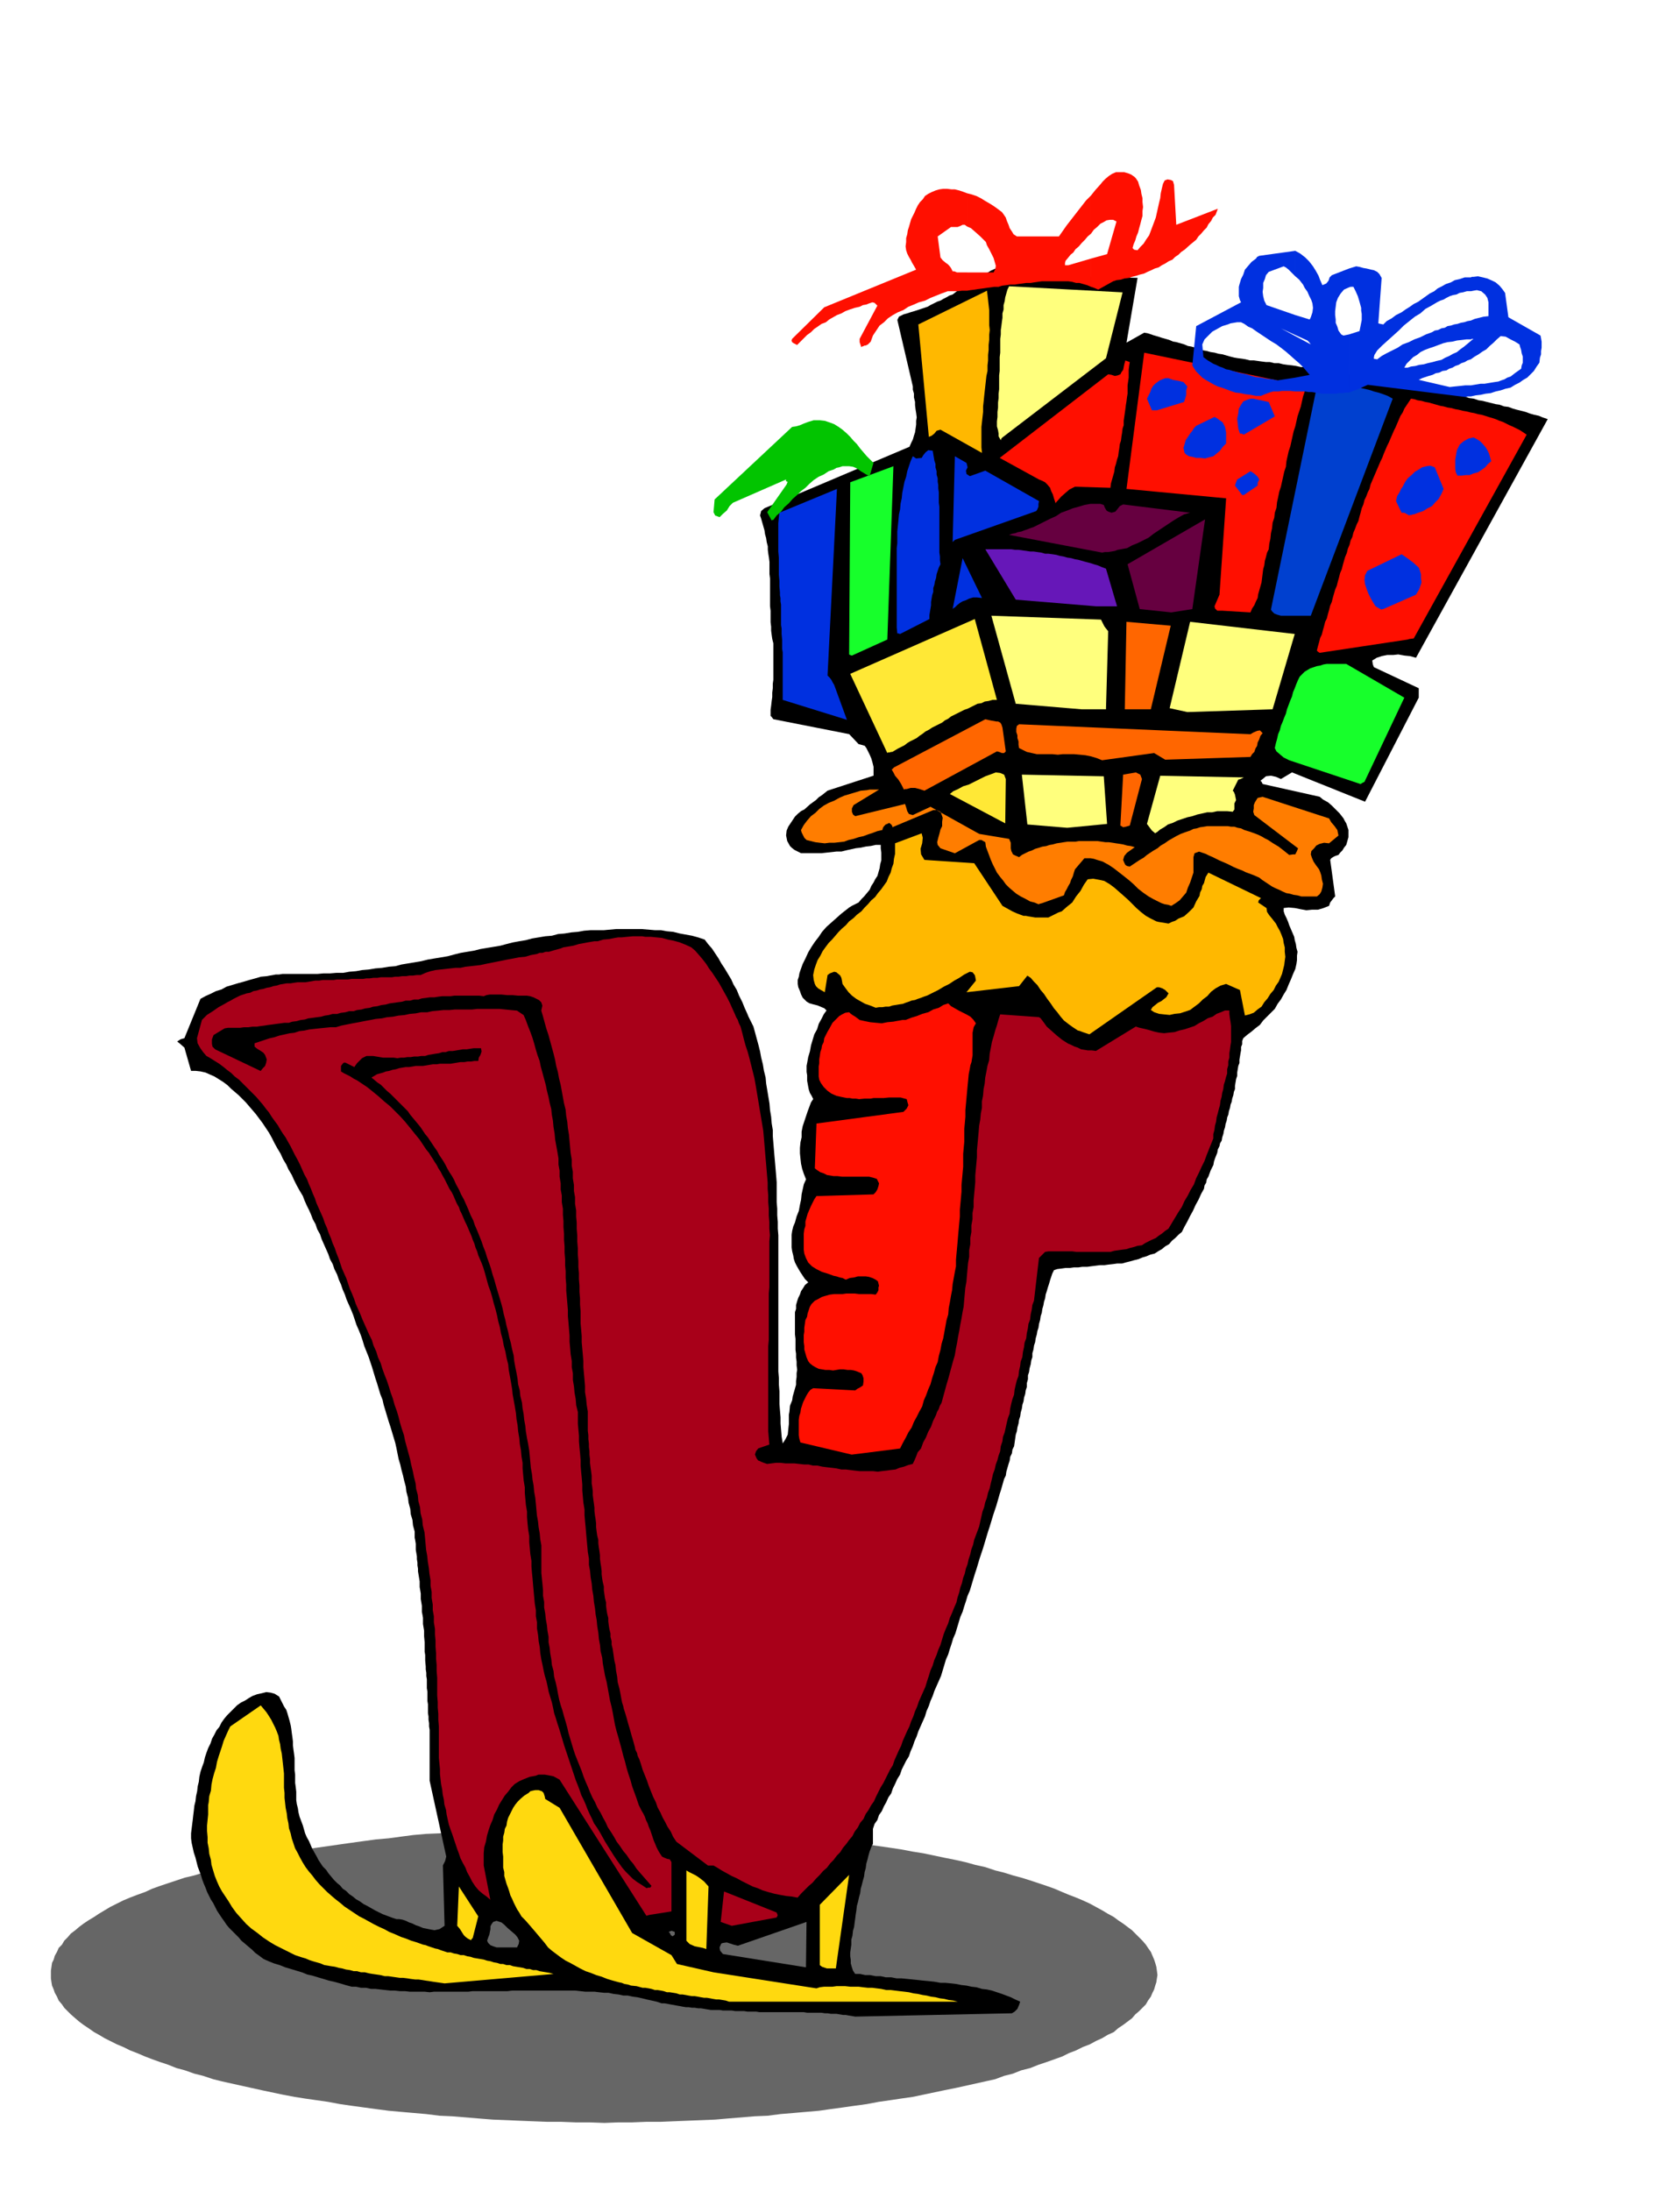 <svg xmlns="http://www.w3.org/2000/svg" width="490.455" height="639.366" fill-rule="evenodd" stroke-linecap="round" preserveAspectRatio="none" viewBox="0 0 3035 3957"><style>.brush1{fill:#666}.pen1{stroke:none}.brush2{fill:#000}.brush3{fill:#ffd90f}.brush4{fill:#a80019}.brush5{fill:#ff0f00}.brush6{fill:#ffb800}.brush8{fill:#ffff7d}.brush9{fill:#f60}.brush10{fill:#ffe836}.brush11{fill:#17ff2b}.brush12{fill:#0030e0}.brush14{fill:#660040}</style><path d="M1092 3300h75l26 1h24l25 1 25 1 25 2h23l24 2 24 1 24 3 23 1 24 2 23 3 23 3 21 2 22 3 21 3 22 3 21 3 21 3 20 3 21 4 19 3 19 4 19 4 20 4 18 4 18 5 18 4 18 6 16 4 16 5 15 4 16 5 15 5 15 5 14 5 14 6 12 5 13 5 12 5 13 6 11 6 11 6 10 6 11 6 8 6 9 6 8 6 8 6 6 6 7 7 6 6 6 7 4 6 5 7 3 7 3 7 2 6 2 7 1 7 1 8-1 6-1 7-2 6-2 7-3 6-3 7-5 7-4 7-6 6-6 6-7 6-6 7-8 6-8 6-9 6-8 7-11 5-10 6-11 5-11 6-13 5-12 6-13 5-12 6-14 5-14 5-15 5-15 6-16 4-15 6-16 4-16 6-18 4-18 4-18 4-18 4-20 4-19 4-19 4-19 4-21 3-20 3-21 3-21 4-22 3-21 3-22 3-21 3-23 2-23 2-24 2-23 3-24 1-24 2-24 2-23 2-25 1-25 1-25 1-24 1h-26l-25 1h-25l-25 1-27-1h-25l-26-1h-25l-26-1-25-1-24-1-24-1-25-2-24-2-24-2-23-1-24-3-23-2-23-2-22-2-23-3-22-3-22-3-21-3-21-4-21-3-21-3-19-3-21-4-19-4-19-4-18-4-18-4-18-4-18-4-16-4-18-6-16-4-17-6-15-4-15-6-15-5-14-5-13-5-14-6-13-5-12-6-12-5-12-6-10-5-10-6-9-5-10-7-9-6-8-6-7-6-8-7-6-6-6-6-4-6-6-7-3-7-4-7-2-6-3-7-1-6-1-7v-14l1-7 1-7 3-6 2-7 4-7 3-7 6-6 4-7 6-6 6-7 8-6 7-6 8-6 9-6 10-6 9-6 10-6 10-6 12-6 12-6 12-5 13-5 14-5 13-6 14-5 15-5 15-5 15-5 17-4 16-5 18-4 16-6 18-4 18-5 18-4 18-4 19-4 19-4 21-3 19-4 21-3 21-3 21-3 21-3 22-3 22-3 23-2 22-3 23-3 23-2 24-1 23-3 24-1 24-2h25l24-2 24-1 25-1h26l25-1h78z" class="pen1 brush1"/><path d="m1545 3642 283-6 5-3 5-5 3-7 2-6-9-4-8-4-8-3-8-3-9-3-9-3-9-2-9-1-10-3-9-1-9-2-9-1-10-2-9-1-10-1h-9l-11-2-9-1-11-1-9-1-10-1-10-1-10-1h-9l-10-2h-10l-9-2h-9l-10-2h-9l-9-2h-9l-4-6-2-6-2-7v-6l-1-7v-7l1-7 1-7v-9l2-7 1-9 2-7 1-8 1-7 1-8 1-6 1-9 2-7 2-9 2-7 1-8 2-7 2-8 2-7 1-8 2-7 1-8 2-7 2-8 2-7 3-8 3-6v-27l3-9 5-7 3-9 5-7 4-9 4-7 4-9 5-7 3-9 4-8 4-9 5-8 3-9 4-8 4-8 5-8 3-9 4-9 3-9 4-9 3-9 4-9 4-9 4-9 3-10 4-9 3-9 4-9 3-9 4-9 4-9 4-9 3-10 3-10 3-10 4-9 3-10 3-9 3-10 4-9 3-10 3-10 3-10 4-9 3-10 3-9 3-10 4-9 3-10 3-10 3-10 3-9 3-10 3-10 3-9 3-9 3-10 3-10 3-10 3-9 3-10 3-10 3-9 3-9 2-7 2-7 2-7 2-6 2-7 2-7 2-7 3-6 1-7 2-7 2-7 2-6 1-7 3-6 1-7 3-6 1-7 1-7 1-7 2-6 1-7 2-7 1-7 2-6 1-7 2-7 1-7 2-6 1-7 2-6 1-7 2-6v-7l2-7v-7l2-6 1-7 2-7 1-7 2-6v-7l2-7 1-7 2-6 1-7 2-7 1-6 2-6 1-7 2-7 1-7 2-6 1-7 2-7 1-6 2-6 1-7 2-6 2-7 2-6 2-7 2-6 2-6 3-6 6-2 8-1 7-1h8l7-1h8l7-1h9l7-1 8-1 8-1h8l7-1 9-1 7-1h9l7-2 8-2 7-2 8-2 7-3 7-2 7-3 8-2 6-4 7-4 6-5 7-4 5-6 6-5 6-6 6-5 5-10 5-9 5-10 5-9 5-11 5-9 5-11 5-9 1-6 3-5 1-6 3-5 4-11 5-10 1-6 2-6 2-5 2-5 1-6 3-6 1-5 3-5 1-6 2-6 1-6 2-6 1-6 2-6 1-6 2-5 1-6 2-6 1-6 2-5 1-6 2-6 1-6 2-5v-6l1-6 1-6 2-6v-6l1-6 1-6 2-5v-6l1-6 1-6 1-5v-6l2-5v-6l2-5 7-6 8-6 7-6 8-6 6-8 7-7 7-7 7-7 5-9 6-8 5-9 5-8 4-10 4-9 4-10 4-9 2-9 1-7v-8l1-7-2-7-1-7-2-7-1-6-3-7-3-7-3-7-2-6-3-7-3-6-2-6v-6l9-1 11 1 10 2 11 2 10-1h11l10-3 10-4 2-6 3-4 3-4 3-3-9-66 2-3 3-2 4-2 6-2 3-4 4-4 3-5 4-5 2-7 2-7v-13l-2-6-2-6-3-5-2-4-7-9-6-6-8-8-7-6-9-5-6-5-103-23-2-4-1-1-1-1 4-3 6-5 9-1 9 2 9 4 20-12 132 53 97-188v-17l-81-38-2-5-1-7 8-5 9-3 10-2h11l9-1 11 2 10 1 11 3 238-431-9-3-7-3-9-2-7-2-8-3-8-2-8-2-7-2-8-3-8-1-8-3-7-1-8-2-8-2-8-2-7-1-9-3-8-1-8-3-8-1-8-2-8-2-8-2-7-1-9-2-8-1-8-2-8-1-8-2-8-1-8-2-7-1-9-2-8-1-8-2-8-1-9-2-7-1-9-2-7-1-9-2-8-1-8-2-7-1-9-2-8-1-8-2h-7l-9-2-8-1-8-2h-8l-8-2-8-1-8-2h-7l-9-2-7-1-9-1-7-1-8-2h-8l-8-2h-7l-8-1-7-1-7-1h-7l-8-2-6-1-8-1-6-1-8-2-7-2-7-2-7-1-7-2-7-1-7-2-6-1-8-3-7-2-7-2-6-1-7-3-7-2-7-2-6-1-7-3-7-2-7-2-6-2-7-2-6-2-6-2-6-1-32 18 20-117-238-5-4-2-3-3-4-5-5-3-11 5-10 6-11 6-9 6-10 6-10 6-10 6-9 7-6 2-5 3-6 3-5 3-6 2-6 3-6 3-5 3-6 2-6 2-6 2-6 2-7 2-6 2-7 2-6 3-2 1-3 6 28 120v6l2 7v7l2 8v6l1 8 1 6 1 8-1 6v7l-1 7-1 7-2 6-2 7-3 6-3 7-262 111-6 5-2 8 2 6 2 7 2 7 2 7 1 7 2 7 1 7 2 8v6l1 8 1 6 1 8v22l1 8v50l1 8v21l1 8v7l1 8 1 7 2 8v66l-1 7v8l-1 8v8l-1 7-1 9-1 7v11l1 1 1 1 3 4 137 27 17 18 4 1 7 2 3 4 3 6 3 6 3 7 2 7 2 8v16l-83 27-5 4-5 4-6 4-5 5-11 8-10 9-6 3-6 5-5 5-4 6-4 6-4 6-3 7-1 9 2 10 5 9 3 3 5 4 6 3 6 3h37l9-1 9-1 9-1h9l8-2 9-2 9-2 9-1 9-2 9-1 9-2h9v6l1 8v14l-2 7-1 7-2 7-2 7-4 6-3 6-4 6-3 7-5 6-5 6-5 5-5 6-6 3-6 3-5 3-5 4-9 7-9 8-9 8-9 8-8 9-6 9-7 9-6 9-6 10-5 11-5 10-4 11-2 6-1 6-2 6v7l1 6 3 7 2 6 3 6 3 3 4 4 5 3 7 2 8 2 7 3 5 2 4 4-5 7-4 8-5 9-3 10-5 9-3 10-3 10-2 11-3 10-2 11-1 5v11l1 6v10l2 11 1 5 2 6 3 5 3 6-4 6-3 8-3 8-3 9-3 9-3 9-2 10v10l-2 9-1 10v10l1 10 1 9 2 9 3 9 4 10-4 9-2 9-2 9-1 10-2 9-2 11-4 10-3 11-3 7-2 8-1 7v23l1 7 2 8 1 6 2 6 3 6 4 7 3 5 4 6 4 6 6 6-6 5-3 5-4 6-2 6-3 6-2 6-2 7v7l-2 6v40l1 8v20l1 7v7l1 7v7l1 8-1 6v7l-1 7v7l-2 7-2 7-2 7-1 7-4 10-1 11-1 5v17l-1 9-1 10-4 8-5 8-2-12-1-12-1-12v-11l-1-12-1-12v-23l-1-12v-12l-1-12v-246l-1-12v-12l-1-12v-12l-1-12v-36l-1-12-1-12-1-12-1-11-1-12-1-12-1-12v-11l-2-12-1-12-2-12-1-12-2-12-2-12-2-12-1-11-3-12-2-12-3-12-2-11-3-12-3-11-3-11-3-11-3-6-3-6-3-6-2-5-5-11-4-10-3-6-3-6-2-5-2-5-6-10-4-9-6-10-6-10-6-9-5-9-6-9-6-9-7-8-6-8-12-4-11-3-11-2-11-2-12-3-11-1-11-2h-11l-12-1-12-1h-46l-11 1-11 1h-24l-12 1-11 2-12 1-12 2-12 1-11 3-12 1-12 2-12 2-11 3-12 2-11 2-12 3-11 3-12 2-12 2-12 2-12 3-12 2-12 2-12 3-11 3-12 2-12 2-12 2-12 3-12 2-12 2-12 2-11 3-12 1-12 2-12 1-12 2-12 1-11 2-12 1-11 2h-12l-12 1h-12l-11 1h-63l-6 1h-6l-5 1-6 1-5 1-11 1-10 3-11 3-10 3-11 3-10 3-10 3-9 5-10 3-10 5-9 4-9 5-29 71-7 2-6 4 5 4 8 7 12 42h8l9 1 9 2 9 4 7 3 8 5 8 5 8 6 6 6 7 6 7 6 7 7 6 6 6 7 6 7 6 7 6 8 6 8 6 9 6 9 5 9 5 10 5 9 6 10 4 9 6 10 4 9 6 10 4 9 5 10 5 9 6 10 3 8 4 9 4 8 4 9 3 8 5 9 3 9 5 9 3 9 4 9 4 9 4 9 3 9 5 9 3 9 5 10 3 9 4 9 3 9 4 9 3 9 4 9 4 9 4 10 3 9 3 9 4 9 4 10 3 9 3 10 4 10 4 10 3 9 3 9 3 10 3 10 3 9 3 10 3 10 4 10 2 9 3 10 3 10 3 10 3 9 3 10 3 10 3 10 2 9 2 10 2 10 3 10 2 9 3 11 2 9 3 11 1 9 3 11 1 9 3 11 1 10 3 10 1 10 3 11v11l1 5 1 6v11l1 6 1 6v5l1 6v5l1 6v5l1 6 1 6 1 6v10l1 6 1 6v10l1 6 1 6v11l1 5 1 6v11l1 6 1 6v10l1 11v17l1 6v10l1 11v5l1 6v6l1 6v16l1 6v17l1 6v16l1 6v6l1 6v6l1 6v92l30 137-2 8-4 8 3 109-9 6-9 2-6-1-5-1-5-1-5-1-7-3-6-2-6-3-6-2-6-3-6-2-6-1h-5l-9-3-8-3-8-3-6-3-8-4-7-4-7-4-6-3-7-5-7-4-6-5-6-4-6-6-6-4-5-6-5-4-6-6-5-6-5-6-4-6-6-6-4-6-4-6-3-6-4-7-4-7-3-7-3-7-4-7-3-7-2-7-2-7-3-8-3-8-2-8-1-7-2-8-1-7v-15l-1-9-1-7v-15l-1-8v-22l-1-8-1-7-1-8v-7l-1-8-1-7-1-8-1-6-2-8-2-7-2-7-2-6-4-6-3-6-3-6-3-6-8-5-7-2-8-1-8 2-9 2-8 3-7 4-6 4-8 4-7 5-6 6-6 6-6 6-5 6-5 7-4 8-5 6-4 8-4 7-3 9-4 8-3 8-3 9-2 9-3 8-3 9-2 9-1 9-2 8-1 9-2 9-1 9-2 8-1 9-1 8-1 9-1 8-1 8-1 8v9l1 8 2 9 2 9 3 9 2 8 2 8 3 8 3 8 2 7 3 8 3 7 3 8 3 6 4 8 4 6 4 8 3 6 4 6 4 6 5 7 4 6 5 6 6 6 6 6 5 5 5 6 6 5 7 6 6 5 6 6 7 5 8 6 9 4 10 4 10 3 10 4 10 3 10 3 10 3 10 4 9 2 10 3 10 3 10 3 9 2 11 3 10 3 11 3h8l9 2h9l9 2h8l9 1 9 1 9 1h8l9 1h9l9 1h27l9 1 8-1h62l8-1h63l8-1h114l9 1 9 1h17l8 1 9 1h8l9 2 9 1 9 2h8l9 2 8 1 9 2 8 2 9 2 9 2 9 3h5l6 1 5 1 6 1 5 1 6 1 5 1 6 1h5l6 1h5l6 1h5l6 1 6 1 6 1h16l6 1h16l6 1h16l6 1h16l6 1h80l6 1h26l6 1h5l6 1h10l6 1 6 1h5l5 1 6 1 6 1z" class="pen1 brush2"/><path d="M1317 3615h413l-8-2-8-1-8-2-8-1-8-2-8-1-8-2-7-1-9-2-8-1-8-2-8-1-9-1-8-1-8-1h-8l-9-2-8-1-8-1h-8l-9-1-8-1h-15l-9-1h-16l-7 1h-15l-8 1-6 2-186-29-66-15-10-16-71-40-131-226-26-16-1-5-2-6-3-3-6-2h-6l-5 1-4 1-3 3-8 5-7 6-5 5-4 5-4 6-3 6-3 6-3 6-2 7-1 7-3 6-1 7-2 7v7l-1 7v14l1 8v20l2 8v7l2 7 2 7 3 8 2 6 2 7 3 6 3 7 3 6 3 6 4 6 4 7 7 7 7 8 6 7 6 7 5 6 6 7 5 6 6 8 7 6 8 6 8 6 9 6 8 4 9 5 9 5 10 5 9 3 10 4 10 3 10 4 10 3 11 3 5 1 5 2 6 1 6 2 10 1 11 3h5l6 1 5 1 6 2h5l6 1 5 1 6 2h5l6 1 6 1 6 2h5l6 1 5 1 6 1h5l6 1 5 1 6 1h5l6 1 5 1 6 1h5l6 1 6 1 6 2zm-514-33 197-17-7-2-6-1-6-1-6-1-6-2h-6l-6-2h-6l-6-2-6-1-6-1-6-1-6-2h-6l-6-2h-5l-6-2-6-1-6-2-6-1-6-2-6-1-6-1-6-1-6-2-6-1-6-2h-6l-6-2-6-1-6-2h-6l-6-2-6-2-5-2-5-1-6-2-6-2-5-2-5-1-11-4-10-3-10-4-9-3-11-5-10-4-9-5-9-4-10-5-9-5-9-5-8-4-9-6-9-6-9-6-7-6-9-7-7-6-8-7-6-6-8-8-7-8-6-8-6-7-6-8-5-8-5-9-4-8-5-9-3-9-3-9-2-9-3-9-1-9-2-9-1-9-2-10-1-9-1-9v-9l-1-9v-26l-1-9-1-9-1-9-1-9-2-9-1-8-2-8-1-7-3-8-3-7-4-8-3-6-5-8-4-6-5-6-5-6-55 38-4 8-4 9-4 9-3 10-3 9-3 9-3 10-2 11-3 9-3 11-2 10-1 11-3 10-1 11-1 5v17l-1 10-1 10v10l1 11v10l2 10 1 10 3 11 1 9 3 10 3 10 4 10 4 9 5 9 6 9 6 9 6 10 8 11 9 10 9 10 9 8 11 8 5 4 5 4 6 4 6 4 5 3 5 3 6 3 6 3 6 3 6 3 6 3 6 3 6 2 6 2 7 2 7 3 6 2 7 2 7 2 7 3 6 1 6 1 7 1 7 2 6 1 7 2 7 1 7 2h6l7 2h7l8 2 6 1 7 1 7 1 8 2h6l7 1 7 1 7 1h6l8 1 6 1 8 1h6l7 1 6 1 7 1 6 1 7 1 7 1 7 1z" class="pen1 brush3"/><path d="m1510 3555 24-169-53 54v109l4 3 9 3h16z" class="pen1 brush3"/><path d="m1456 3553 1-82-124 43-8-2-6-2-6-2-7 1-3 1-3 7 1 6 5 6 150 24z" class="pen1 brush1"/><path d="m1276 3520 4-113-8-9-9-7-6-4-6-3-6-3-5-3v127l6 6 9 4 5 1 5 1 5 1 6 2z" class="pen1 brush3"/><path d="M897 3517h37l3-6 1-6-3-6-4-5-7-6-7-6-6-6-5-4-6-2-3-1-6 2-3 4-2 4v5l-1 5-1 5-2 5-2 6 2 4 4 4 5 2 6 2z" class="pen1 brush1"/><path d="m854 3500 10-39-35-54-3 71 5 6 5 8 2 3 3 3 4 3 6 3 1-2 2-2z" class="pen1 brush3"/><path d="M1219 3494v-5l-6-2-5 2 2 2 2 4 3 2 4-3z" class="pen1 brush1"/><path d="m1322 3478 81-15 2-4-2-5-95-38-6 55 20 7z" class="pen1 brush4"/><path d="m1175 3458 38-6v-89l-3-5-5-1-5-2-4-2-4-6-3-5-3-6-2-5-3-7-2-6-2-6-2-6-3-7-2-6-3-6-2-6-3-6-3-5-3-6-2-4-4-12-4-11-4-11-3-11-4-12-3-10-3-12-3-10-3-12-3-11-3-11-3-10-3-12-2-11-2-11-2-10-3-12-2-11-2-11-2-11-3-12-2-11-2-11-1-10-3-12-1-11-2-11-1-11-2-12-1-11-2-11-1-10-2-12-1-11-2-11-1-11-2-12-1-11-2-11v-11l-2-12-1-11-1-11-1-11-1-12-1-10-1-12v-10l-2-12-1-11-1-11v-11l-1-12-1-10-1-12v-10l-1-12-1-10-1-12v-10l-1-11-1-11v-21l-3-12-1-12-2-11-1-11-2-12v-12l-2-11v-11l-2-12-1-12-1-11v-11l-1-12-1-12-1-11v-11l-1-12-1-12-1-11v-11l-1-12v-12l-1-11v-11l-1-12v-11l-1-12v-11l-1-12v-11l-1-11v-11l-2-12v-12l-2-11v-11l-2-12v-11l-2-11v-11l-2-12-2-11-2-11-1-11-2-12-1-11-2-11-1-10-3-12-2-10-3-12-2-10-3-11-3-11-3-11-2-10-4-11-3-10-3-11-3-10-4-11-4-10-4-11-4-9-9-6-3-2-11-1-10-1-10-1h-41l-9 1h-31l-10 1h-11l-9 1-11 1-9 2h-11l-10 2-11 1-9 2-11 1-10 2-11 1-9 2-11 1-10 2-11 2-10 2-11 2-10 2-10 2-10 3h-10l-10 1-10 1-9 1-9 1-9 2-9 1-9 3-9 1-9 2-9 2-9 3-9 2-9 3-9 3-9 3v6l5 4 5 3 6 4 3 4 3 8-1 6-2 6-4 4-4 5-82-39-5-5-1-5v-8l3-8 20-12 6-1h22l7-1h8l7-1h8l6-1 8-1 6-1 8-1 7-1 8-1 7-1h8l6-2 8-1 7-2 8-1 6-2 8-1 7-1 8-1 7-2 7-1 7-2h8l7-2 8-1 7-2h8l6-2 8-1 7-2 8-1 6-2 8-1 7-2 8-1 7-2 7-1 7-1 8-1 7-2h8l7-2h8l6-2 8-1 7-1h8l6-1 8-1h15l7-1h45l8 1 5-2 6-1h21l10 1h10l10 1h16l6 1 6 2 6 3 4 2 4 4 2 6-2 9 3 10 3 11 3 11 4 12 3 11 3 11 3 11 3 12 2 11 3 11 2 11 3 12 2 11 2 11 2 11 3 12 1 11 2 11 1 11 2 12 1 11 1 11 1 11 2 12v11l2 11v12l2 12v11l2 11v12l2 12v11l1 11v11l1 12v11l1 12v11l1 12v11l1 11v11l1 12v11l1 12v11l1 12v22l1 11 1 12v11l1 11 1 11 1 12v11l1 11 1 11 1 12v11l2 12 1 11 2 12v35l1 8v7l1 8v6l1 8v6l1 8v7l1 8 1 7 1 8v14l1 6 1 8v7l1 8 1 7 1 8v6l1 8 1 6 1 8v7l1 8 1 7 2 8v6l1 8 1 6 1 8v6l1 8 1 6 1 8v6l1 8 1 6 2 8v7l1 7 1 7 2 8v6l1 8 1 6 2 8v6l1 8 1 6 2 8v6l2 8v6l2 8 1 7 1 7 1 7 2 8 1 10 2 11 1 10 3 11 2 10 2 11 1 5 2 6 1 5 2 6 3 10 3 11 3 10 3 11 3 10 3 11 1 5 3 6 1 5 3 6 3 9 3 10 4 10 4 10 3 9 4 10 4 10 5 10 3 9 5 9 4 9 5 9 4 8 6 9 4 9 6 9 57 43h10l7 4 8 5 9 5 9 5 9 4 9 5 10 5 10 5 9 3 9 4 10 3 11 3 10 2 11 2 10 1 11 2 6-7 7-7 7-7 7-6 6-7 7-7 6-7 7-6 6-8 6-6 6-8 6-6 5-8 6-7 5-7 6-7 4-8 6-8 4-8 6-7 4-9 5-7 5-9 5-7 4-9 4-8 4-8 5-8 4-8 4-8 4-8 5-8 3-9 4-9 4-9 4-8 3-9 4-9 4-9 4-8 3-9 4-9 3-9 4-9 3-9 4-9 4-9 4-9 3-10 3-9 3-10 4-9 3-10 4-9 3-9 4-9 3-10 3-10 4-10 4-9 3-10 4-9 4-10 4-9 2-9 3-9 2-9 3-8 2-9 3-8 2-9 3-8 2-9 3-9 2-9 3-8 2-9 3-8 3-8 3-8 2-9 2-9 2-9 3-8 2-9 3-8 2-9 3-8 2-9 2-8 2-9 3-8 2-9 3-8 2-8 3-8 1-9 3-9 1-8 3-8 2-9 2-9 2-8 3-8 1-9 2-9 2-8 3-8 1-9 2-9 2-8 3-8 1-9 2-9 1-8 3-8 1-9 2-9 1-8 3-8 1-9 2-9 1-8 3-8 1-9 2-9 1-8 3-8 9-77 5-5 6-6 6-1h43l8 1h61l7-2 7-1 7-1 8-1 6-2 8-2 6-2 8-1 6-4 6-3 6-3 7-3 5-4 6-4 6-5 6-4 6-10 6-10 6-10 6-9 5-11 6-10 5-10 6-10 4-11 5-10 5-11 5-10 4-11 4-10 4-10 4-10v-8l2-7 1-8 2-7 1-8 2-7 2-8 2-7 1-8 2-7 1-7 2-7 1-8 2-6 2-8 2-6v-8l2-7v-7l2-7v-8l1-6 1-8 1-6v-29l-1-8-1-6-1-8v-6h-8l-7 3-8 3-7 5-9 3-8 5-8 4-8 5-9 3-9 3-9 2-9 3-10 1-9 1-9-1-9-2-10-3-8-2-9-2-6-2-72 44-8-1h-7l-6-1-6-1-6-3-6-2-6-3-5-2-11-7-10-8-9-8-9-8-5-7-3-4-3-4-3-2-70-5-3 9-3 11-3 9-3 11-3 10-2 11-2 10-1 12-3 10-2 11-2 10-1 11-2 10-1 12-2 10v12l-2 10-1 11-2 11-1 12-1 11-1 11-1 11v12l-1 11-1 11-1 11v12l-1 11-1 11-1 11v12l-2 11v11l-2 11v12l-2 11v11l-2 11v12l-2 11-1 11-1 11-1 12-2 11-1 11-1 11-1 12-2 10-2 12-2 10-2 12-2 10-2 12-2 10-2 12-3 10-3 11-3 11-3 11-3 10-3 11-3 11-3 11-3 5-2 6-3 5-2 6-5 10-4 11-5 9-4 10-5 9-4 11-6 7-3 8-3 7-3 6-8 2-8 3-8 2-7 3-9 1-7 1-9 1-7 1-9-1h-24l-9-1-8-1-8-1h-8l-9-2-8-1-9-1-8-1-9-2h-8l-8-2h-8l-9-1-9-1h-16l-9-1h-8l-8 1-8 1-6-2-5-2-4-2h-1l-3-4-3-7 2-6 4-5 20-7-1-12-1-12v-154l1-11v-84l1-11v-83l1-11-1-12v-12l-1-12v-12l-1-12v-12l-1-12v-11l-1-12-1-12-1-12-1-11-1-12-1-12-1-12-1-11-2-12-2-12-2-12-2-12-2-12-2-12-2-12-2-11-3-12-3-12-3-12-3-11-4-12-3-11-3-12-3-11-3-6-2-6-3-5-2-5-5-11-4-9-5-10-5-9-5-9-5-9-6-9-6-9-6-8-5-8-7-9-6-7-7-8-7-6-11-5-10-4-11-3-10-2-11-3-10-1-10-1h-10l-6-1h-16l-11 1-10 1h-6l-6 1-5 1-5 1-11 1-10 3h-6l-6 1-6 1-5 1-11 2-10 3-6 1-6 1-6 1-5 2-11 3-10 3h-6l-6 2h-5l-5 2-11 2-10 3-11 1-10 2-11 2-10 2-10 2-10 2-10 2-9 2-9 1-9 1-9 1-9 2h-9l-9 1-9 1-9 1-9 1-9 2-9 3-9 4h-7l-7 1h-6l-6 1h-7l-7 1h-6l-6 1h-20l-6 1h-7l-7 1h-6l-6 1h-21l-6 1h-20l-6 1h-20l-6 1h-7l-6 1-6 1-6 1h-14l-7 1-6 1h-7l-6 1-6 1-6 2-6 1-6 2-6 1-6 2-6 1-6 2-6 1-6 3-6 1-6 2-6 2-6 3-6 3-5 3-6 3-5 3-11 6-10 7-11 7-9 9-9 33 1 9 5 9 5 7 6 7 7 4 8 5 8 5 8 6 6 5 8 6 6 6 8 6 6 6 6 6 6 6 7 7 6 6 6 7 6 7 6 8 5 6 5 8 5 7 6 8 4 7 5 8 5 7 5 9 4 7 4 8 4 8 5 9 4 8 4 9 4 9 5 9 3 8 4 9 3 8 4 9 3 9 4 9 4 9 4 9 3 9 4 9 3 9 4 9 3 9 4 9 3 9 4 10 3 9 3 9 4 9 4 9 3 9 3 9 4 9 4 10 3 9 4 9 4 9 4 10 4 9 4 9 4 9 5 10 3 10 5 11 3 10 5 11 3 10 4 11 4 10 4 12 3 10 4 11 3 11 4 11 3 10 3 12 3 10 4 12 2 10 3 11 3 11 3 11 2 10 3 12 2 10 3 12 1 10 3 11 1 11 3 11 1 11 3 11 1 11 3 12 1 10 1 11 1 11 2 11 1 10 2 12 1 10 2 12v10l2 11v11l2 12v10l2 11v11l2 12v10l1 11v11l1 12v10l1 11v11l1 12v32l1 12v10l1 11v11l1 12v57l1 10 1 10v9l1 9 1 9 2 10 1 9 2 9 1 9 3 10 1 8 2 9 2 9 3 9 3 8 3 9 3 9 3 9 3 8 3 9 4 8 5 9 3 8 5 9 4 8 6 9 6 7 7 6 7 5 7 6-12-62v-22l1-11 3-10 2-11 3-10 3-9 4-9 3-10 5-9 4-9 5-8 5-8 6-7 6-8 6-6 8-5 9-4 10-4 11-2 5-2h11l6 1 10 2 11 6 157 246 3-1 4-1z" class="pen1 brush4"/><path d="m1175 3409 1-2 1-1-7-8-7-8-7-8-6-7-6-9-6-7-6-9-6-7-6-9-6-8-5-9-5-8-6-9-4-9-5-9-4-8-6-10-4-9-5-9-4-9-4-10-4-9-4-10-3-9-4-10-4-10-4-10-3-9-3-10-3-10-3-10-2-9-3-11-3-10-3-11-3-9-3-11-2-10-2-11-2-9-3-11-1-10-3-11-1-10-2-11-1-10-2-10v-10l-2-11-1-10-2-11-1-10-2-11v-10l-2-11v-10l-1-11-1-10-1-10v-50l-2-11-1-11-2-11-1-10-2-11-1-11-1-11-1-10-2-11-1-11-2-11-1-10-2-11-1-11-1-11-1-10-2-12-2-10-2-12-1-10-2-11-1-10-2-11-1-10-3-12-1-10-3-11-1-10-2-11-2-10-2-11-1-10-3-12-2-10-3-11-2-10-3-11-2-10-3-11-2-10-3-11-3-10-3-10-3-10-3-11-3-9-3-11-3-9-4-11-3-10-4-10-3-9-4-10-4-10-4-9-3-9-5-10-4-10-4-9-4-9-5-9-4-9-5-9-4-9-4-7-4-6-4-7-3-6-4-7-4-6-4-6-3-6-5-7-4-6-4-6-4-6-5-6-4-6-4-6-4-5-5-6-5-6-5-6-4-6-11-11-10-10-6-6-5-5-6-5-5-5-6-6-6-4-6-5-5-4 10-6 11-3 5-2 6-1 6-2 6-1 6-2 6-1 6-1h6l6-1 6-1h13l6-1 6-1 6-1h7l6-1h19l6-1 6-1 6-1h7l6-1h6l6-1h7l1-6 3-5 2-6-1-6h-13l-7 1-6 1h-7l-6 1-6 1-6 1h-7l-6 2h-6l-6 2-7 1-6 1-6 1-6 2h-7l-6 1h-7l-6 1h-6l-6 1h-6l-6 1-7-1h-19l-6-1-6-1-6-1h-12l-4 2-4 2-3 3-6 6-5 7-16-8h-3l-1 1-1 1-3 4v10l5 3 6 3 6 3 6 4 6 3 6 4 6 4 6 4 10 8 11 9 10 9 11 9 9 9 9 9 9 10 9 11 8 10 9 11 4 6 4 6 4 6 5 6 3 5 4 6 3 5 4 6 3 6 4 6 3 6 4 7 3 6 3 6 3 6 4 6 3 6 3 7 3 7 4 7 2 6 3 6 3 7 3 7 3 6 3 7 3 7 3 7 2 6 3 7 2 7 3 7 2 7 3 7 3 7 3 8 3 10 3 11 3 11 4 11 3 10 3 12 3 10 3 12 2 10 3 11 2 11 3 11 2 11 3 11 2 11 3 12 1 10 2 11 2 11 2 12 1 10 2 11 2 11 2 12 1 11 2 11 1 11 2 12 1 11 2 11 1 11 2 12v10l1 11 1 11 2 12v10l1 11 1 11 2 12v10l1 12 1 10 2 12v11l1 11 1 11 2 12v10l1 12 1 10 1 12 1 11 1 11 1 11 2 12v11l2 11v11l2 12 1 11 2 11 1 11 2 12 2 9 2 10 2 9 3 10 2 9 2 10 3 10 3 10 2 9 2 10 3 9 3 10 3 9 3 10 3 10 3 10 3 9 3 9 3 9 3 9 3 9 3 9 3 9 4 10 3 8 3 9 4 8 4 9 3 8 4 9 4 8 4 9 5 7 5 8 5 9 5 9 5 8 5 8 5 8 6 9 5 7 5 7 6 7 7 7 6 6 8 6 8 5 9 6 3-1h4z" class="pen1 brush2"/><path d="m1539 2627 87-11 5-10 5-9 5-10 6-9 4-10 5-9 5-10 5-9 3-11 4-9 4-11 4-9 3-11 3-9 3-11 4-9 2-11 3-11 2-11 3-10 2-11 2-11 2-11 3-10 1-12 2-10 2-12 2-10 1-11 2-11 2-11 2-10v-12l1-11 1-11 1-11 1-12 1-11 1-11 1-11v-12l1-11 1-11 1-11v-12l1-11 1-11 1-11v-23l1-11 1-11v-23l1-11 1-11v-12l1-11 1-11 1-11 1-11 1-10 1-11 2-10 1-6 2-6 1-6 1-6v-41l2-10 4-7-5-7-5-5-7-4-6-3-8-4-7-4-7-4-5-5-9 3-8 5-10 3-9 5-11 3-10 4-10 3-10 4h-6l-5 1-6 1-5 1-11 1-10 2-11-1-10-1-10-2-9-2-8-6-5-3-4-3-2-2-7 1-6 3-5 3-4 4-8 8-6 11-3 5-3 6-3 6-1 7-3 6-1 6-2 6-1 7-1 6v7l-1 6v18l1 6 3 6 5 7 7 7 7 5 9 4 9 2 10 2h5l5 1h6l6 1 10-1h11l5-1h18l10-1h21l11 3 1 4 2 7-3 6-6 6-157 21-3 81 4 3 6 4 6 2 6 3 6 1 6 1h7l8 1h49l8 2 6 2 4 8-1 5-2 6-3 5-4 4-103 3-4 6-3 6-3 6-3 7-3 7-2 7-2 7v8l-2 6-1 8v29l1 7 3 8 4 8 7 7 8 5 10 5 10 3 11 4 5 1 6 2 5 1 6 3 7-3 8-1 7-2h14l6 1 6 2 6 3 4 3 2 8-1 3v5l-2 4-3 4-8-1h-22l-8-1h-15l-7 1h-15l-8 1-7 2-7 2-7 4-6 3-6 6-3 5-2 6-2 6-1 6-3 6-1 7-1 7v7l-1 6v13l1 7v6l2 7 2 7 3 7 3 4 5 4 5 3 6 3 6 1 6 1h7l7 1 6-1 6-1h7l7 1h6l6 1 6 2 7 3 2 3 2 6v6l-1 7-3 2-3 2-4 2-4 3-76-4-5 3-4 5-3 5-3 6-3 6-2 6-2 6-1 7-2 6-1 7v28l1 6 2 7 93 22z" class="pen1 brush5"/><path d="m1968 1868 122-85h4l6 2 5 3 6 6-4 7-9 7-6 3-5 4-5 4-3 5 6 4 9 3 9 1 10 1 9-2 10-1 9-3 9-3 8-6 8-6 7-7 8-6 7-8 8-6 9-5 10-3 25 11 9 46 8-2 8-3 7-6 7-5 5-8 6-7 5-8 6-7 4-8 5-7 3-7 3-7 2-8 2-8 1-8 1-7-1-9v-8l-2-8-1-7-3-8-3-7-4-7-3-6-7-9-5-6-4-6-1-7-15-10 1-4 4-4-95-46-5 8-3 11-3 5-1 6-3 6-1 6-6 10-5 11-8 8-9 8-10 4-6 4-6 2-6 3-6-1-6-1-6-1-4-1-10-5-9-5-9-7-8-7-8-8-7-7-9-8-8-7-8-7-8-6-10-6-9-2-11-2-10 1-7 10-6 11-8 10-7 11-10 8-9 8-6 2-6 3-6 3-6 3h-24l-6-1-6-1-5-1h-4l-11-4-9-4-9-5-9-5-51-77-90-6-3-5-3-5-1-10 3-10 1-10-2-8-48 18v19l-2 9-1 9-3 8-2 8-4 8-3 8-5 7-5 7-6 7-5 7-7 6-6 7-6 6-6 7-8 6-6 6-8 6-6 7-7 6-6 6-6 7-6 7-6 6-6 8-5 7-4 8-5 8-3 8-3 9-2 10 1 9 2 7 2 4 4 4 5 3 7 4 5-31 4-3 8-3 4 1 6 5 1 1 2 4 1 5 1 6 5 7 6 8 6 6 8 6 7 4 9 5 9 3 10 4 6-1h6l6-1h6l6-2 6-1 6-1 7-1 5-2 6-2 5-2 6-1 5-2 6-2 5-2 6-2 10-5 10-5 10-6 10-5 9-6 9-5 9-6 10-5 5 1 4 5 1 4 1 6-17 21 95-11 15-19 6 4 6 7 6 6 6 9 6 7 6 9 6 8 6 9 6 7 6 8 6 7 9 7 7 5 9 6 4 1 5 2 6 2 6 2z" class="pen1 brush6"/><path d="m1883 1631 39-14 2-6 3-5 3-6 3-5 2-6 3-6 2-7 2-6 17-20h11l6 1 6 2 10 3 11 6 9 6 9 7 9 7 10 8 8 7 8 8 9 7 10 7 9 5 10 5 4 2 6 2 6 1 6 2 8-5 7-5 6-7 6-7 3-9 4-9 3-9 3-9v-28l2-7 8-3 6 2 6 2 6 3 7 3 6 3 6 3 7 3 7 3 6 3 6 3 7 3 8 3 6 3 8 3 8 3 9 4 5 4 6 4 6 4 6 4 6 3 7 3 6 3 7 3 6 1 7 2 7 1 7 2h28l5-4 3-5 2-7 1-7-2-8-1-7-2-6-2-5-6-8-4-6-3-7-2-6 1-6 5-5 4-5 6-3 8-2 9 1 17-14-2-10-5-7-6-7-4-7-120-39-9 2-5 8-2 5v6l-1 6 2 6 79 60-2 5-3 6h-4l-7 1-10-8-9-7-10-6-9-6-6-3-5-3-6-3-5-2-11-4-10-3-6-3-6-1-6-2h-6l-6-1h-37l-6 1-7 1-6 2-6 1-6 3-9 3-8 3-8 4-7 4-7 4-7 5-7 4-6 5-7 4-6 4-6 4-6 5-7 4-6 4-6 4-6 4-5-1-3-2-2-4-2-5 2-7 5-6 7-5 7-5-7-2-7-1-7-2-6-1-7-1-6-1-7-1h-6l-7-1-7-1h-34l-6 1h-14l-7 1-6 1-7 1-7 2-6 1-6 2-7 1-6 2-7 2-6 3-6 2-6 3-6 3-5 4-7-3-4-2-3-6-1-5v-10l-3-7-54-9-88-49-32 15-7-2-3-5-2-7-2-6-90 22-4-3-2-5v-6l3-6 46-28h-17l-5 1-11 1-10 3-10 3-10 3-9 4-9 5-10 4-9 5-8 6-7 7-8 6-7 8-6 8-5 9 1 4 3 6 2 4 4 4 8 2 8 2 8 1 9 1 8-1h9l9-1 9-1 8-3 9-2 9-3 9-2 8-3 9-3 8-3 9-2 1-4 2-3 3-3 5-2 1-1 4 3 2 3v2l74-31h6l7 3 2 5 2 6-1 7v8l-3 6-2 8-2 7-2 8 1 5 5 6 26 9 44-24h4l7 4 1 8 3 8 3 8 3 8 3 7 4 8 4 8 6 8 5 6 5 7 6 6 7 6 6 5 8 5 8 4 9 5 8 2 7 3 3-1 4-1z" class="pen1" style="fill:#ff7d00"/><path d="m2090 1503 6-5 7-4 7-5 9-3 8-4 9-3 9-3 9-2 9-3 9-2 9-2h9l9-2h18l10 1 3-4v-11l3-6-1-5-1-5-2-5-2-2 10-20 4-1 6-3-151-3-24 87 3 4 3 4 3 4 6 5 1-1 2-1zm-162-8 72-7-6-86-148-3 10 90 72 6z" class="pen1 brush8"/><path d="m2029 1494 5-1 7-2 22-84-3-8-8-4-23 4-5 92 2 1 3 2z" class="pen1 brush9"/><path d="m1816 1487 1-80-3-8-7-3-8-1-8 3-11 4-10 5-10 5-10 5-10 3-9 5-9 4-6 5 100 53z" class="pen1 brush10"/><path d="m1638 1425 7-2h8l8 2 9 3 131-71 4 1 5 2h4l3-3-6-43-2-6-2-3-4-2h-3l-11-2-9-2-165 87-2 2-1 1-1 1 3 5 3 6 6 7 5 8 5 10 2-1h3z" class="pen1 brush9"/><path d="m2465 1412 72-152-105-61h-35l-6 1-6 2-6 1-6 2-6 2-5 3-5 3-4 4-5 5-3 6-3 7-3 8-3 7-2 8-3 7-3 8-3 8-2 8-3 7-3 8-3 7-2 8-3 7-2 9-2 7-2 9 3 6 7 6 6 5 10 5 129 43 3-2 4-2z" class="pen1 brush11"/><path d="m1991 1373 94-13 20 12 154-5 3-5 4-4 2-6 3-5 1-6 3-6 2-6 4-5-5-5-5 1-7 3-5 3-418-18-4 3-1 5v6l2 6v5l2 6v6l1 6 6 3 8 4 9 2 9 2h28l10 1 9-1h20l11 1 10 1 10 2 10 3 10 4z" class="pen1 brush9"/><path d="m1612 1358 5-3 5-3 6-3 6-3 5-4 5-3 6-3 6-3 5-4 6-4 5-4 6-3 6-4 6-3 6-3 6-3 5-4 6-3 5-4 6-3 6-3 6-3 6-3 6-2 6-3 6-3 6-3 7-1 6-3 7-1 7-2h8l-40-146-225 99 67 143 1-1h3l3-1h2z" class="pen1 brush10"/><path d="m1530 1300-23-63-3-5-2-4-3-4-4-4 17-337-104 43-1 9-1 10v51l1 11v31l1 11v10l1 11v5l1 5v6l1 6v37l1 6v10l1 11v16l1 6v86l116 36z" class="pen1 brush12"/><path d="m2145 1286 154-5 40-136-189-22-37 156 32 7zm-191-5h44l4-141-4-5-3-4-3-6-3-6-198-7 44 159 119 10z" class="pen1 brush8"/><path d="M2035 1281h44l36-151-80-7-3 158h3z" class="pen1 brush9"/><path d="m1539 1184 64-29 11-313-78 29-2 311 2 1 3 1z" class="pen1 brush11"/><path d="m2384 1179 159-24 3-1 8-1 204-368-6-4-6-4-6-3-6-3-7-3-6-3-6-3-6-2-7-3-6-2-7-2-6-2-7-2-6-1-7-2-6-1-8-2-6-1-8-2-6-1-7-2-7-1-7-2-6-1-7-2-7-2-7-2-6-1-7-2-7-1-6-2-6-1-4 6-4 6-4 6-3 7-4 6-3 7-3 7-3 7-3 6-3 7-3 7-3 7-3 6-3 7-3 7-3 8-3 6-3 7-3 7-3 7-3 7-3 7-3 7-2 8-3 6-3 8-3 6-2 8-3 7-2 8-2 7-2 8-3 6-3 8-3 7-2 8-3 6-2 8-3 7-2 8-3 7-2 7-2 7-2 8-3 7-2 8-2 7-2 8-3 7-2 7-2 7-2 8-3 7-2 8-2 7-2 8-3 6-2 8-2 7-2 8-3 6-2 8-2 7-2 8 2 2 3 2z" class="pen1 brush5"/><path d="m1626 1145 53-27v-7l1-6 1-6 1-6v-6l1-6 1-6 2-6v-7l2-6 1-6 2-6 1-7 2-6 2-6 3-6-1-7v-7l-1-7v-83l-1-7v-19l-1-7v-6l-1-6v-6l-2-7v-6l-2-7v-6l-2-6-1-6-1-6-1-6-8-1-5 4-4 5-3 5-10 1-6-4-4 9-3 9-3 9-2 10-3 9-2 10-2 10-1 10-2 9-1 11-2 9-1 11-1 10-1 10v21l-1 9v143l1 11h2l3 1z" class="pen1 brush12"/><path d="M2314 1112h54l148-392-9-5-8-3-9-3-8-2-9-3-9-2-9-2h-8l-9-1-9-1h-50l-83 403 2 3 4 4 5 2 7 2z" class="pen1" style="fill:#0040cf"/><path d="m2116 1106 38-6 23-162-140 81 22 81 57 6z" class="pen1 brush14"/><path d="m2209 1103 50 3 3-7 4-6 3-7 3-6 1-7 2-7 2-7 2-7 1-8 1-8 1-8 2-7 1-8 2-7 2-8 3-6 1-10 2-9 1-10 2-9 1-10 3-9 1-9 3-9 1-10 2-9 2-10 3-9 2-9 2-9 2-9 3-9 1-10 2-9 2-9 3-9 2-9 2-9 2-9 3-9 2-9 2-9 3-9 3-9 2-9 2-9 3-9 3-9-293-61-32 246 180 17-12 174-9 21 1 4 4 4h10z" class="pen1 brush5"/><path d="m1725 1097 4-4 5-4 5-3 6-2 6-3 7-2h7l9 1-35-72-18 92 2-2 2-1zm774 3 59-26 3-5 3-5 2-6 2-6-1-8v-7l-2-7-2-5-10-9-8-6-7-5-6-4-62 30-4 8-1 8 1 8 3 9 3 8 4 8 4 7 5 8 7 4 4 2 1-1h2z" class="pen1 brush12"/><path d="M1980 1095h38l-20-68-8-3-7-3-7-2-6-2-8-2-7-2-7-2-6-1-7-2-7-1-7-2-6-1-7-2-7-1-7-1h-6l-7-2-7-1-7-1h-6l-7-1-7-1-7-1h-6l-7-1h-47l55 91 145 12z" class="pen1" style="fill:#6617b8"/><path d="m1991 998 5-1h6l6-1 6-1 5-2 6-1 5-1 6-1 9-5 10-4 10-5 10-5 9-7 9-6 9-6 9-6 9-6 10-6 9-5 11-3-121-15-6 3-4 5-4 5-7 2-6-2-3-2-3-5-2-5-6-2h-18l-11 2-10 3-11 3-10 4-11 4-9 6-11 5-10 5-10 5-10 5-6 2-5 2-6 2-5 2-6 1-5 2-6 1-5 2 168 32z" class="pen1 brush14"/><path d="m1725 975 147-52 2-3 2-5v-5l1-5-97-55-28 10-6-4-1-6 3-6-2-8-21-12-4 155 2-2 2-2zm829-46 8-3 9-3 8-5 8-4 6-7 6-6 5-9 4-9-16-39-8-3-7 1-8 2-6 4-7 4-6 6-6 5-4 5-3 5-3 6-3 4-2 5-5 8-2 9 10 21h5l9 5 1-1h3l2-1h2z" class="pen1 brush12"/><path d="m1910 905 7-8 8-7 7-6 10-5 64 2 1-8 2-7 2-7 2-7 1-8 2-6 2-8 2-6 1-8 1-6 1-8 2-6 1-8 1-6 1-8 2-6v-8l1-7 1-7 1-7 1-8 1-6 1-8 1-6v-15l1-7 1-7v-14l1-8 1-6-8-3-2 7-1 5-1 5-3 4-2 4-5 2-5 1-6-2-6-1-196 151 71 39 5 2 6 3 4 4 5 6 2 6 3 6 2 7 3 9 1-2 2-2z" class="pen1 brush5"/><path d="m2247 894 25-17v-5l3-6-3-5-3-3-5-4-5-3-24 15-2 5-2 6 13 17h3z" class="pen1 brush12"/><path d="m1397 939 6-8 8-7 6-8 8-7 7-8 8-7 7-7 8-6 7-7 8-7 9-6 9-4 9-6 9-3 5-3 5-1 6-2h12l7 1 5 2 5 3 4 3 5 3 5 3 6 3 7-24-6-6-6-6-6-7-6-7-6-8-6-6-6-7-6-6-8-7-7-5-8-5-8-3-9-3-9-1h-11l-10 3-8 3-7 3-7 2-7 1-140 131-2 23 3 6 8 3 6-6 7-6 5-8 6-6 96-42v3l2 1h1l-2 5-35 50 8 15 1-1h2z" class="pen1" style="fill:#02c400"/><path d="m2641 859 7-1h7l7-3 8-2 6-4 7-5 5-6 6-5-2-7-2-7-3-6-3-5-5-6-5-5-6-4-6-3-9 2-9 5-7 6-5 10-1 5-1 6-1 6v17l1 6 3 6h8zm-480-32h8l8 1 7-2 8-2 6-5 6-5 5-7 6-6v-20l-2-10-4-8-4-3-3-2-4-3-4-2-33 16-4 4-3 5-4 5-4 6-4 6-2 7-2 7 2 9 3 3 5 3 6 1 7 2z" class="pen1 brush12"/><path d="m1774 818-1-10v-37l1-9 1-9 1-9v-10l1-9 1-10 1-9 1-9 1-9 1-9 2-9v-10l1-9v-10l1-9v-9l1-9v-9l1-9-1-9v-27l-1-9-1-9-1-9-1-8-124 61 19 203 5-2 5-4 4-5 7-2 75 42z" class="pen1 brush6"/><path d="m1811 790 187-143 30-119-205-11-3 6-2 7-2 7-1 7-2 7v8l-2 7v8l-1 7-1 8-1 7v8l-1 8v25l-1 8v25l-1 8v25l-1 8v8l-1 8v9l-1 8v9l-1 8v9l2 7 1 6v5l4 7 1-3 2-2z" class="pen1 brush8"/><path d="m2247 785 56-33-11-26-28-6h-5l-6 2-7 3-4 6-4 7-1 9-2 9 1 9 1 9 3 9h3l4 2zm-157-44 49-15 2-6 2-7v-8l2-7-7-8-8-2-11-2-8-3h-6l-5 2-5 2-4 3-4 3-4 4-3 5-2 6-4 8-2 4 9 21h9zm567-45v20l9-2 9-1 9-2 9-1 9-3 9-2 9-3 9-2 8-5 8-4 7-5 7-4 6-6 6-6 5-8 5-7 1-9 2-6v-6l1-6v-11l-1-6-1-5-58-33-6-44-5-7-5-6-7-6-6-3-9-4-8-2-9-2-8 1h-3l-2 1v25l5-1 6-1 8 2 7 6 4 6 2 8v25l-9 1-8 2-8 2-7 3v34l2-1h3l-3 2-2 2v33l7-5 7-4 7-5 7-4 6-6 7-6 6-6 7-6 9 1 9 5 8 4 8 5 1 4 2 6 1 6 2 6v11l-2 5-1 6-10 7-9 7-6 2-5 3-6 2-5 2-7 1-6 1-6 1-6 1h-7l-6 1-6 1-6 1zm0-170v-25h-11l-9 3-9 2-7 4-9 3-7 4-8 4-6 5-8 4-7 5-7 5-7 5-8 4-7 5-8 5-7 5-10 5-8 6-9 5-6 6-5-1-4-1 6-82-4-7-4-4-6-3-5-1-8-2-6-1-7-2-6-1-13 4v34l3-1h5l4 8 4 9 3 10 3 11v5l1 6v11l-2 10-2 10-19 6v105l8-3 8-3 9-4 9-4 176 22 5-1h5v-20h-10l-9 1-10 1-9 1-56-13 6-3 6-2 6-2 7-2 6-3 6-1 6-3 7-1 5-3 6-2 5-3 6-2 5-3 6-2 5-3 6-2v-33l-6 5-6 5-7 5-6 5-7 3-7 4-7 3-7 4-9 2-7 2-9 2-7 2-8 1-7 2-8 1-6 2h-6l4-7 6-6 6-6 7-4 6-5 8-4 8-3 9-3 8-3 8-3 8-2 9-1 8-2 9-1 8-1h8v-34l-6 1-6 2-6 1-6 2-6 1-6 2-6 1-5 3-6 1-6 3-6 1-5 3-11 4-10 5-11 4-10 5-11 4-9 6-10 5-10 5-9 5-8 6-6-1v-3l1-4 5-8 9-9 10-9 10-9 10-9 9-9 10-8 10-8 10-6 9-8 11-6 5-3 5-3 6-3 6-2 5-3 6-3 6-2 6-1 6-3 6-1 7-2h7zm-220-7v-34l-31 12-4 4-2 6-4 5-7 3-4-9-3-8-5-9-5-8-7-9-7-7-9-7-9-5v46l7 6 7 9 3 6 5 7 3 7 4 8 2 6 1 8-1 8-3 9-1 2-1 2-26-8v36l22 10 3 3 3 4-28-15v43l7 6 7 7 6 7 6 7-26 5v25h18l6 1h6l6 1 6 1 7 1h24l6-1h6l6-1h6V604l-10 2-2-1-2-1-5-7-2-7-3-7v-6l-1-8v-7l1-8 1-8 3-8 5-8 6-7 9-4zm-97-20v-46l-65 9-4 2-2 3v131l9 6 9 6 9 6 10 6 8 6 9 7 8 7 9 8v-43l-26-14 26 12v-36l-52-18-4-8-2-8-1-8 1-7v-9l3-7 2-7 5-6 27-10 4 2 5 4 6 6 6 6zm0 208v-25l-32 5-10-2-10-1-10-2-9-1v34h9l7-3 8-3 7-2h9l7-1h15l9 1zm-71-109V467l-8 6-6 7-6 7-3 9-4 8-3 10-1 4v17l2 7 2 4-81 43-7 71 3 5 4 6 5 5 6 6 6 4 7 4 7 4 8 4 7 2 8 3 8 3 9 3 9 1 9 2 9 1 10 2v-34l-8-2-6-2-8-2-6-1-7-2-7-2-6-2-6-1-6-3-6-2-6-3-5-2-10-6-8-6-2-23 4-9 7-7 7-7 9-5 9-5 10-3 5-2 6-1 6-1h7l6 3 7 5 7 3 7 5z" class="pen1 brush12"/><path d="M1971 467v51l6 2 7 3 27-15 6-2 8-1 6-2 8-1 6-2 8-2 6-2 8-2 6-3 7-3 6-3 7-2 6-4 6-3 6-4 7-3 5-5 6-4 5-5 6-4 10-9 11-9 4-6 5-5 5-6 5-5 3-6 5-6 3-6 5-5 3-8 1-3-75 29-4-72-2-7-4-2-6-1-5 2-3 6-2 8-2 9-1 9-2 8-2 9-2 9-2 9-3 8-3 8-3 8-3 8-5 7-5 8-6 6-5 6-6-1-3-3 2-7 3-7 2-7 3-7 2-8 2-7 2-8 2-7v-9l1-7-1-9v-7l-2-8-1-7-3-8-2-7-4-6-3-3-6-4-5-2-7-2h-15l-7 3-6 4-6 5-5 5-4 5-9 10-8 10v69l5-7 6-5 6-6 6-3 5-3 6-1h6l6 3-17 59-29 8zm0-45v-69l-9 9-7 9-7 9-7 9-7 9-7 9-7 10-7 10h-76l-6-4-3-5-4-6-2-6-3-7-2-6-4-6-3-4-8-6-7-5-8-5-7-4-8-5-8-4-9-3-8-2v60l7 3 8 7 9 8 10 10 2 6 4 7 4 8 4 8 2 7 2 7-1 6-3 6h-48v33l6-1 8-1 6-1 8-1 7-1 7-1 7-1h8l6-2 8-1 7-1h8l6-1 8-1 7-1h8l6-1 7-1 7-1h48l7 1 7 2h6l7 2 7 2 7 3v-51l-41 12h-6v-4l1-4 5-6 4-5 5-4 4-6 6-5 5-6 6-6 5-6 6-5zm-224-13v-60l-8-3-6-2-8-2h-6l-8-1h-7l-7 1-7 2-7 3-6 3-6 4-4 6-5 5-4 6-3 6-3 7-3 6-3 6-2 7-2 7-2 6-1 7-2 7v7l-1 8 1 7 2 6 3 6 3 5 3 6 3 5 4 7-166 68-58 57-1 3 1 3 3 2 6 3 6-6 6-6 6-6 7-5 6-6 6-4 7-5 8-3 6-5 7-4 7-4 8-3 7-4 8-3 9-3 9-2 6-3 6-1 5-2 6-2 4 1 5 5-32 60v6l3 9 1-1 3-1 2-1h2l4-2 5-5 4-11 6-9 6-9 8-6 7-7 9-6 9-5 10-4 9-6 10-4 9-4 11-3 10-5 10-4 10-4 11-4h17l9-1h9v-33h-18l-5-2h-3l-3-6-3-4-3-3-3-2-6-5-4-5-5-38 24-17h12l5-2 4-2h4l4 3z" class="pen1 brush5"/></svg>
